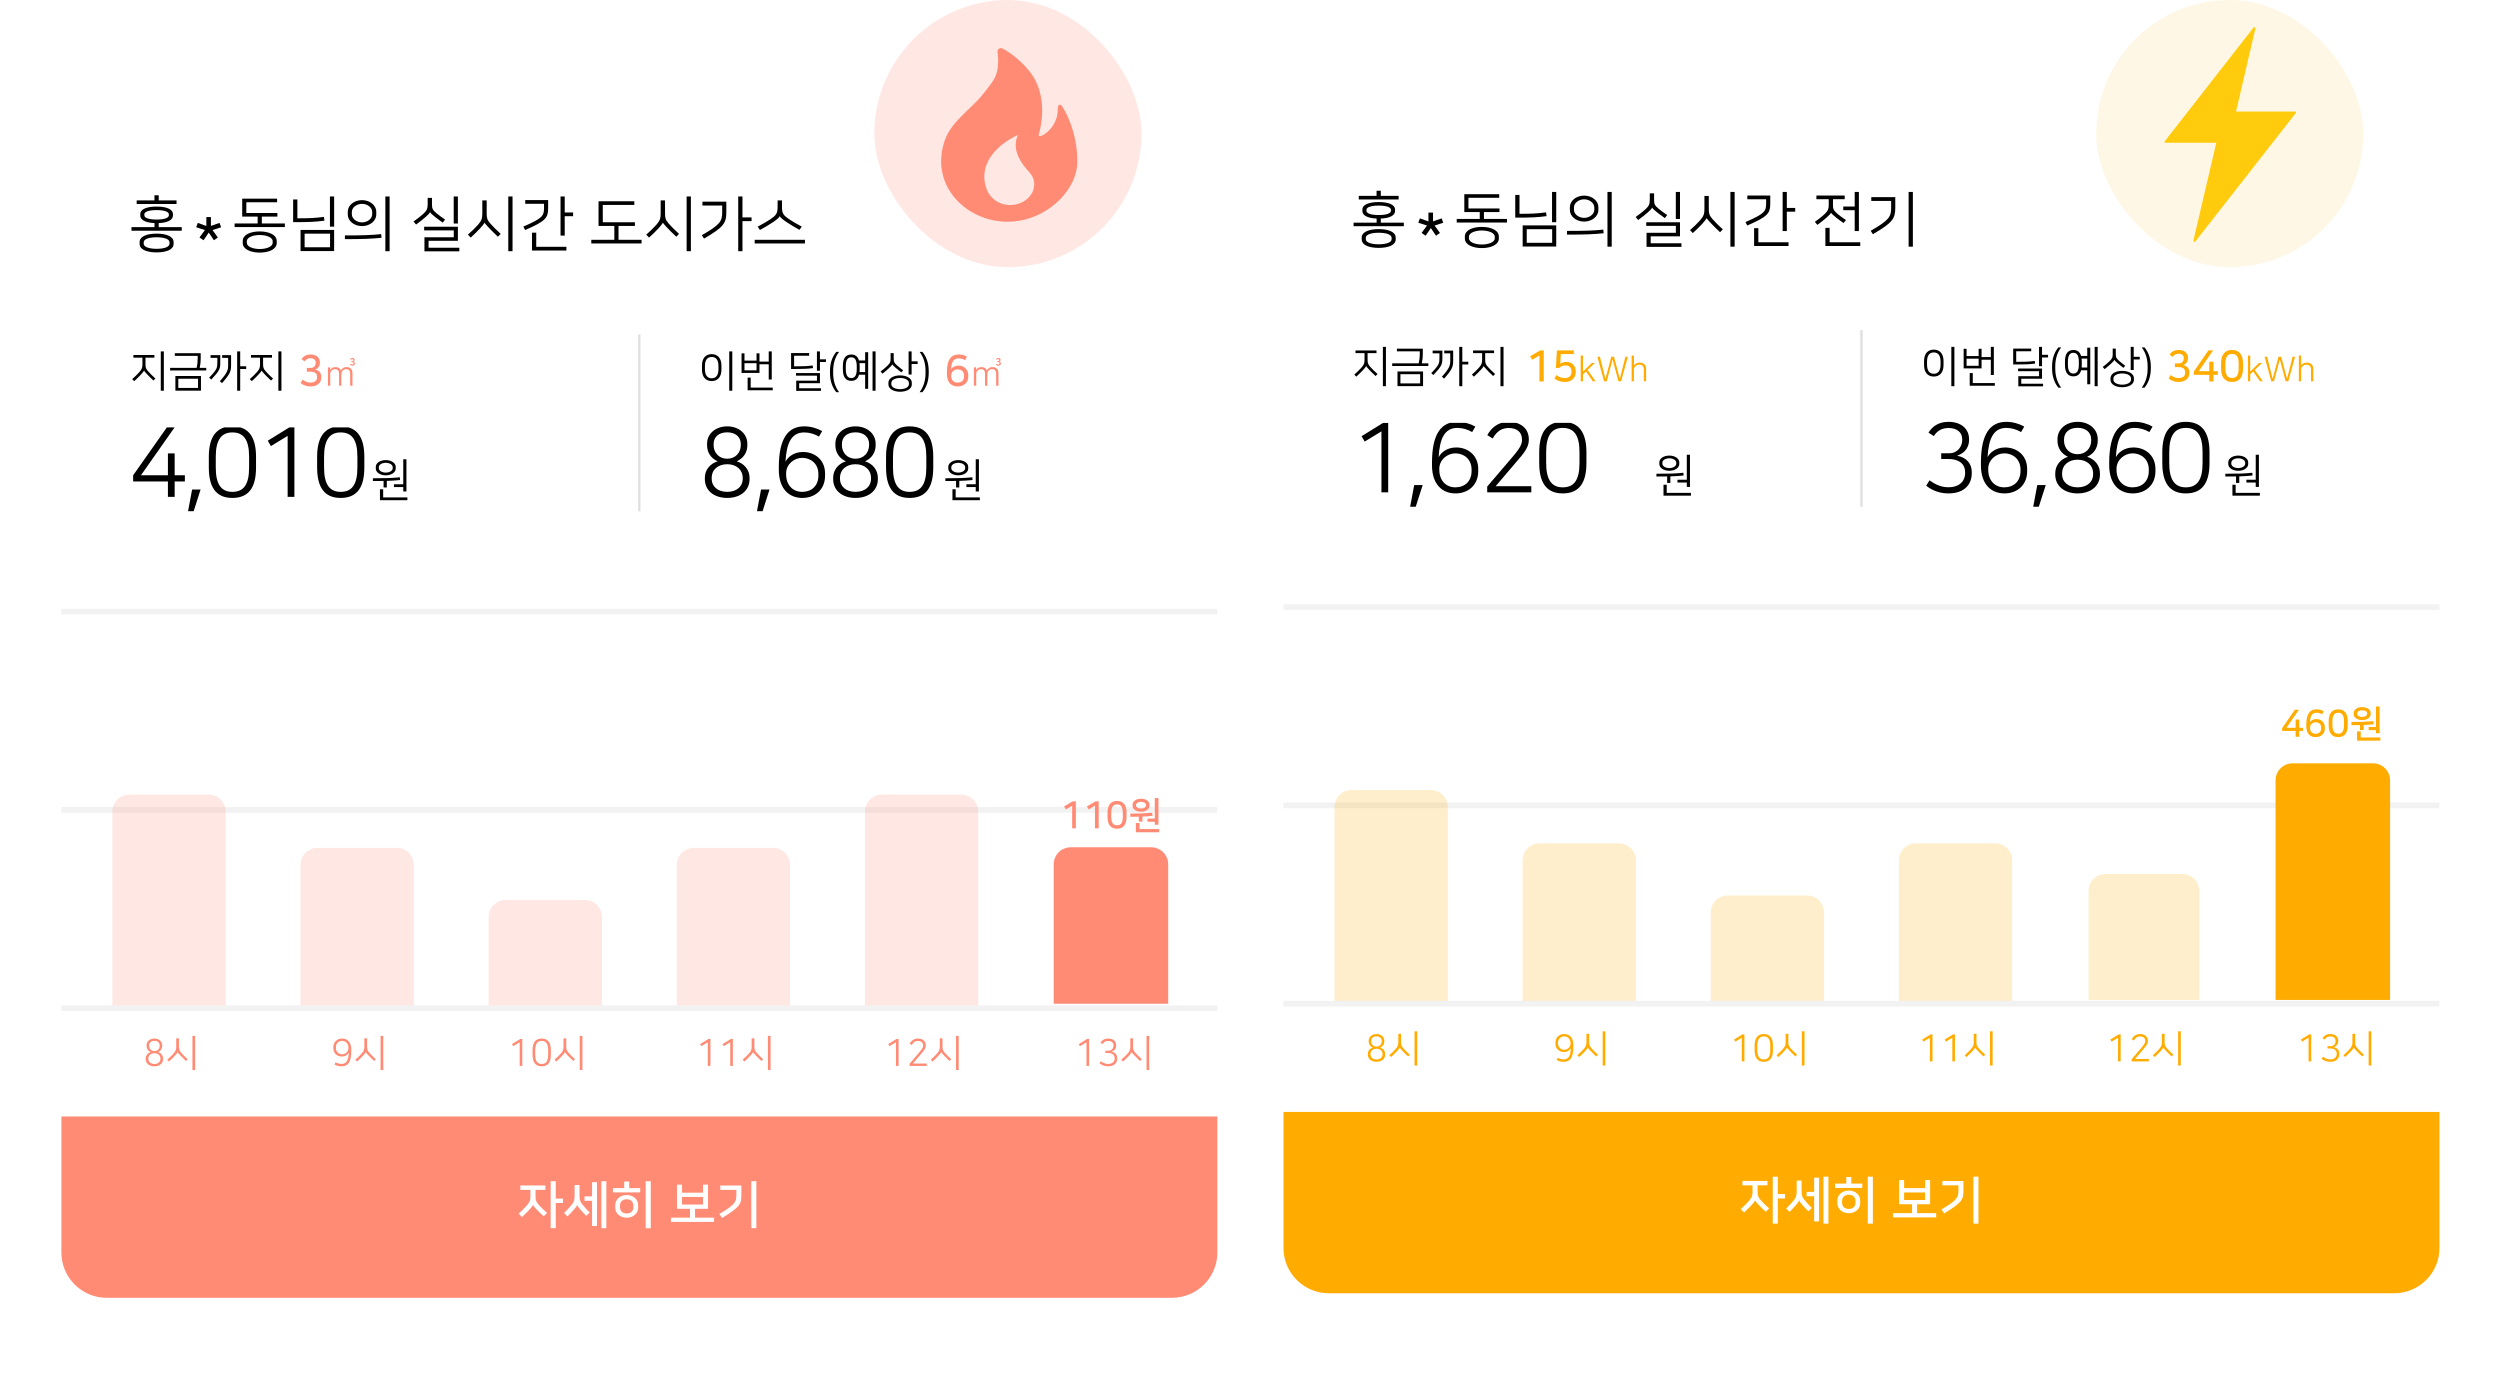 <svg width="448" height="247" viewBox="0 0 448 247" fill="none" xmlns="http://www.w3.org/2000/svg">
<g filter="url(#filter0_d_696_35809)">
<path fill-rule="evenodd" clip-rule="evenodd" d="M230 30.696C230 26.209 233.637 22.572 238.124 22.572H429.027C433.514 22.572 437.151 26.209 437.151 30.696V223.631C437.151 228.117 433.514 231.754 429.027 231.754H238.124C233.637 231.754 230 228.117 230 223.631V30.696Z" fill="white"/>
</g>
<path fill-rule="evenodd" clip-rule="evenodd" d="M230 30.696C230 26.209 233.637 22.572 238.124 22.572H429.027C433.514 22.572 437.151 26.209 437.151 30.696V223.631C437.151 228.117 433.514 231.754 429.027 231.754H238.124C233.637 231.754 230 228.117 230 223.631V30.696Z" fill="white"/>
<g clip-path="url(#clip0_696_35809)">
<rect x="230" y="179.357" width="207.151" height="1.015" fill="#F2F2F2"/>
<rect x="230" y="143.817" width="207.151" height="1.015" fill="#F2F2F2"/>
<rect x="230" y="108.276" width="207.151" height="1.015" fill="#F2F2F2"/>
<path fill-rule="evenodd" clip-rule="evenodd" d="M407.783 139.833C407.783 138.151 409.147 136.787 410.83 136.787H425.255C426.937 136.787 428.301 138.151 428.301 139.833V179.191H407.783V139.833Z" fill="#FFAB00"/>
<path opacity="0.2" fill-rule="evenodd" clip-rule="evenodd" d="M239.139 144.629C239.139 142.947 240.503 141.583 242.185 141.583L256.401 141.583C258.084 141.583 259.448 142.947 259.448 144.629V179.358H239.139V144.629Z" fill="#FFAB00"/>
<path opacity="0.2" fill-rule="evenodd" clip-rule="evenodd" d="M272.852 154.174C272.852 152.492 274.215 151.128 275.898 151.128L290.114 151.128C291.797 151.128 293.16 152.492 293.16 154.174V179.357H272.852V154.174Z" fill="#FFAB00"/>
<path opacity="0.2" fill-rule="evenodd" clip-rule="evenodd" d="M306.564 163.517C306.564 161.835 307.928 160.471 309.611 160.471L323.827 160.471C325.509 160.471 326.873 161.835 326.873 163.517V179.358H306.564V163.517Z" fill="#FFAB00"/>
<path opacity="0.2" fill-rule="evenodd" clip-rule="evenodd" d="M340.277 154.174C340.277 152.492 341.641 151.128 343.324 151.128L357.54 151.128C359.222 151.128 360.586 152.492 360.586 154.174V179.357H340.277V154.174Z" fill="#FFAB00"/>
<path opacity="0.2" fill-rule="evenodd" clip-rule="evenodd" d="M374.27 159.668C374.27 157.986 375.633 156.622 377.316 156.622L391.057 156.622C392.74 156.622 394.104 157.986 394.104 159.668V179.192H374.27V159.668Z" fill="#FFAB00"/>
<path d="M380.022 190.203H379.553V185.96L378.387 186.671L378.172 186.295L379.667 185.37H380.022V190.203ZM382.003 189.8L383.806 187.689C384.336 187.066 384.423 186.818 384.423 186.563V186.51C384.423 186.027 384.088 185.726 383.504 185.726C383.082 185.726 382.7 185.893 382.385 186.456L382.01 186.222C382.238 185.806 382.687 185.297 383.491 185.297C384.349 185.297 384.898 185.779 384.898 186.503V186.57C384.898 187.093 384.51 187.528 384.094 188.011L382.593 189.774H385.073V190.203H382.003V189.8ZM390.794 184.814V190.94H390.318V184.814H390.794ZM386.92 187.991C387.342 187.508 387.409 187.247 387.409 186.718V185.257H387.898V186.684C387.898 187.2 387.939 187.421 388.3 187.837C388.569 188.145 388.964 188.547 389.467 189.003L389.158 189.325C388.736 188.922 388.361 188.554 388.093 188.266C387.892 188.051 387.697 187.83 387.664 187.743H387.657C387.637 187.83 387.382 188.145 387.181 188.366C386.947 188.621 386.504 189.07 386.109 189.418L385.794 189.09C386.236 188.701 386.605 188.346 386.92 187.991Z" fill="#FFAB00"/>
<path d="M278.947 189.948L279.141 189.552C279.443 189.727 279.798 189.847 280.18 189.847C281.172 189.847 281.447 189.083 281.487 187.83C281.353 188.112 280.944 188.527 280.267 188.527C279.443 188.527 278.732 187.964 278.732 187.019V186.858C278.732 185.907 279.416 185.297 280.314 185.297C281.212 185.297 281.949 185.92 281.949 187.267V187.468C281.949 189.599 281.366 190.276 280.167 190.276C279.731 190.276 279.309 190.156 278.947 189.948ZM281.44 187.039V186.952C281.44 186.228 280.984 185.719 280.327 185.719C279.671 185.719 279.195 186.155 279.195 186.878V186.979C279.195 187.703 279.731 188.118 280.321 188.118C280.884 188.118 281.44 187.656 281.44 187.039ZM287.677 184.814V190.94H287.201V184.814H287.677ZM283.803 187.991C284.225 187.508 284.292 187.247 284.292 186.718V185.257H284.782V186.684C284.782 187.2 284.822 187.421 285.184 187.837C285.452 188.145 285.847 188.547 286.35 189.003L286.042 189.325C285.619 188.922 285.244 188.554 284.976 188.266C284.775 188.051 284.581 187.83 284.547 187.743H284.54C284.52 187.83 284.266 188.145 284.065 188.366C283.83 188.621 283.388 189.07 282.992 189.418L282.677 189.09C283.12 188.701 283.488 188.346 283.803 187.991Z" fill="#FFAB00"/>
<path d="M312.596 190.203H312.127V185.96L310.961 186.671L310.747 186.295L312.241 185.37H312.596V190.203ZM317.714 187.408V188.158C317.714 189.526 317.225 190.276 316.065 190.276C314.919 190.276 314.43 189.512 314.43 188.158V187.408C314.43 186.054 314.939 185.297 316.065 185.297C317.205 185.297 317.714 186.054 317.714 187.408ZM317.231 188.165V187.401C317.231 186.208 316.836 185.719 316.065 185.719C315.321 185.719 314.913 186.215 314.913 187.401V188.165C314.913 189.365 315.321 189.854 316.065 189.854C316.836 189.854 317.231 189.372 317.231 188.165ZM323.368 184.814V190.94H322.892V184.814H323.368ZM319.494 187.991C319.916 187.508 319.983 187.247 319.983 186.718V185.257H320.473V186.684C320.473 187.2 320.513 187.421 320.875 187.837C321.143 188.145 321.538 188.547 322.041 189.003L321.733 189.325C321.31 188.922 320.935 188.554 320.667 188.266C320.466 188.051 320.272 187.83 320.238 187.743H320.231C320.211 187.83 319.957 188.145 319.755 188.366C319.521 188.621 319.079 189.07 318.683 189.418L318.368 189.09C318.81 188.701 319.179 188.346 319.494 187.991Z" fill="#FFAB00"/>
<path d="M245.723 186.523V186.604C245.723 187.126 246.092 187.549 246.668 187.549C247.245 187.549 247.613 187.126 247.613 186.604V186.523C247.613 186.027 247.238 185.712 246.668 185.712C246.092 185.712 245.723 186.027 245.723 186.523ZM245.589 188.882V188.963C245.589 189.459 245.998 189.854 246.668 189.854C247.345 189.854 247.747 189.459 247.747 188.963V188.882C247.747 188.313 247.305 187.931 246.668 187.931C246.045 187.931 245.589 188.299 245.589 188.882ZM245.113 188.976V188.862C245.113 188.333 245.475 187.89 245.998 187.73C245.536 187.515 245.267 187.113 245.267 186.61V186.503C245.267 185.813 245.857 185.297 246.668 185.297C247.479 185.297 248.069 185.813 248.069 186.503V186.61C248.069 187.113 247.801 187.515 247.332 187.73C247.854 187.884 248.223 188.333 248.223 188.862V188.976C248.223 189.747 247.6 190.276 246.668 190.276C245.737 190.276 245.113 189.747 245.113 188.976ZM253.964 184.814V190.94H253.488V184.814H253.964ZM250.09 187.991C250.512 187.508 250.58 187.247 250.58 186.718V185.257H251.069V186.684C251.069 187.2 251.109 187.421 251.471 187.837C251.739 188.145 252.134 188.547 252.637 189.003L252.329 189.325C251.907 188.922 251.531 188.554 251.263 188.266C251.062 188.051 250.868 187.83 250.834 187.743H250.827C250.807 187.83 250.553 188.145 250.352 188.366C250.117 188.621 249.675 189.07 249.279 189.418L248.964 189.09C249.407 188.701 249.775 188.346 250.09 187.991Z" fill="#FFAB00"/>
<path d="M414.167 190.203H413.697V185.96L412.531 186.671L412.317 186.295L413.811 185.37H414.167V190.203ZM416.563 186.289L416.195 186.047C416.436 185.659 416.851 185.297 417.589 185.297C418.467 185.297 419.016 185.779 419.016 186.503V186.57C419.016 186.952 418.828 187.435 418.185 187.656C418.849 187.77 419.204 188.219 419.204 188.782V188.882C419.204 189.573 418.768 190.276 417.582 190.276C417.019 190.276 416.489 190.102 416.034 189.74L416.268 189.365C416.737 189.707 417.14 189.847 417.582 189.847C418.426 189.847 418.741 189.338 418.741 188.889V188.802C418.741 188.071 418.085 187.884 417.622 187.884H417.079V187.482H417.642C418.245 187.482 418.54 186.979 418.54 186.563V186.51C418.54 186.027 418.178 185.726 417.595 185.726C417.213 185.726 416.838 185.853 416.563 186.289ZM424.938 184.814V190.94H424.462V184.814H424.938ZM421.064 187.991C421.487 187.508 421.554 187.247 421.554 186.718V185.257H422.043V186.684C422.043 187.2 422.083 187.421 422.445 187.837C422.713 188.145 423.108 188.547 423.611 189.003L423.303 189.325C422.881 188.922 422.505 188.554 422.237 188.266C422.036 188.051 421.842 187.83 421.808 187.743H421.802C421.781 187.83 421.527 188.145 421.326 188.366C421.091 188.621 420.649 189.07 420.253 189.418L419.938 189.09C420.381 188.701 420.749 188.346 421.064 187.991Z" fill="#FFAB00"/>
<path d="M346.307 190.203H345.838V185.96L344.672 186.671L344.458 186.295L345.952 185.37H346.307V190.203ZM350.326 190.203H349.857V185.96L348.691 186.671L348.476 186.295L349.971 185.37H350.326V190.203ZM357.079 184.814V190.94H356.603V184.814H357.079ZM353.205 187.991C353.627 187.508 353.694 187.247 353.694 186.718V185.257H354.184V186.684C354.184 187.2 354.224 187.421 354.586 187.837C354.854 188.145 355.249 188.547 355.752 189.003L355.443 189.325C355.021 188.922 354.646 188.554 354.378 188.266C354.177 188.051 353.982 187.83 353.949 187.743H353.942C353.922 187.83 353.667 188.145 353.466 188.366C353.232 188.621 352.789 189.07 352.394 189.418L352.079 189.09C352.521 188.701 352.89 188.346 353.205 187.991Z" fill="#FFAB00"/>
<path d="M411.375 128.936H412.032V130.417H412.715V130.98H412.032V132.019H411.375V130.98H408.962V130.484L411.234 127.187H411.964L409.739 130.417H411.375V128.936ZM416.397 127.442L416.142 128.005C415.841 127.83 415.485 127.723 415.103 127.723C414.447 127.723 413.991 128.125 413.944 129.399C414.105 129.117 414.561 128.849 415.097 128.849C415.955 128.849 416.618 129.445 416.618 130.39V130.538C416.618 131.463 415.955 132.093 414.969 132.093C413.884 132.093 413.287 131.396 413.287 130.102V129.854C413.287 127.736 414.058 127.113 415.144 127.113C415.579 127.113 416.035 127.22 416.397 127.442ZM413.964 130.377V130.471C413.964 131.094 414.339 131.49 414.943 131.49C415.566 131.49 415.955 131.134 415.955 130.504V130.417C415.955 129.774 415.552 129.439 414.963 129.439C414.373 129.439 413.964 129.848 413.964 130.377ZM420.715 129.224V129.975C420.715 131.342 420.166 132.093 419.006 132.093C417.86 132.093 417.297 131.329 417.297 129.975V129.224C417.297 127.87 417.88 127.113 419.006 127.113C420.146 127.113 420.715 127.87 420.715 129.224ZM420.038 129.982V129.218C420.038 128.038 419.596 127.73 419.006 127.73C418.443 127.73 417.974 128.045 417.974 129.218V129.982C417.974 131.168 418.443 131.476 419.006 131.476C419.596 131.476 420.038 131.175 420.038 129.982ZM423.305 129.037C422.36 129.037 421.783 128.534 421.783 127.984V127.77C421.783 127.22 422.36 126.718 423.305 126.718C424.25 126.718 424.826 127.22 424.826 127.77V127.984C424.826 128.534 424.25 129.037 423.305 129.037ZM426.428 131.389H425.771V130.839H424.464V130.283H425.771V126.604H426.428V131.389ZM423.043 131.067V132.153H426.555V132.723H422.38V131.067H423.043ZM423.566 130.819H422.909V129.935C422.44 129.948 421.931 129.955 421.381 129.955V129.378C422.862 129.385 423.854 129.352 425.322 129.231L425.369 129.787C424.799 129.848 424.216 129.888 423.566 129.915V130.819ZM423.305 128.48C423.874 128.48 424.196 128.206 424.196 127.944V127.81C424.196 127.549 423.874 127.281 423.305 127.281C422.735 127.281 422.413 127.549 422.413 127.81V127.944C422.413 128.206 422.735 128.48 423.305 128.48Z" fill="#FFAB00"/>
</g>
<g clip-path="url(#clip1_696_35809)">
<path d="M246.669 62.803V63.282H245.072V64.409C245.072 64.995 245.118 65.242 245.527 65.713C245.828 66.06 246.283 66.515 246.855 67.025L246.5 67.387C245.967 66.894 245.597 66.515 245.288 66.183C245.064 65.944 244.848 65.705 244.809 65.605H244.802C244.763 65.744 244.462 66.091 244.238 66.33C244.03 66.546 243.513 67.094 243.05 67.496L242.687 67.133C243.173 66.701 243.613 66.276 243.968 65.875C244.454 65.327 244.524 65.034 244.524 64.447V63.282H242.903V62.803H246.669ZM248.359 62.155V69.209H247.812V62.155H248.359ZM250.429 69.193V66.569H255.013V69.193H250.429ZM250.329 62.479H254.967V63.475C254.967 63.992 254.905 64.555 254.789 65.111H255.962V65.582H249.48V65.111H254.234C254.373 64.517 254.427 63.961 254.427 63.444V62.958H250.329V62.479ZM250.954 67.056V68.707H254.488V67.056H250.954ZM262.045 62.155V64.825H263.118V65.311H262.045V69.209H261.497V62.155H262.045ZM258.788 67.85L258.394 67.511C259.784 65.937 259.884 65.489 259.884 64.571V63.32H258.811V62.827H260.409V64.594C260.409 65.713 260.254 66.183 258.788 67.85ZM256.859 67.21L256.481 66.863C257.931 65.381 257.947 65.057 257.947 64.138V63.32H256.728V62.827H258.472V64.162C258.472 65.281 258.371 65.612 256.859 67.21ZM267.741 62.803V63.282H266.144V64.409C266.144 64.995 266.19 65.242 266.599 65.713C266.9 66.06 267.356 66.515 267.927 67.025L267.572 67.387C267.039 66.894 266.669 66.515 266.36 66.183C266.136 65.944 265.92 65.705 265.882 65.605H265.874C265.835 65.744 265.534 66.091 265.31 66.33C265.102 66.546 264.585 67.094 264.122 67.496L263.759 67.133C264.245 66.701 264.685 66.276 265.04 65.875C265.527 65.327 265.596 65.034 265.596 64.447V63.282H263.975V62.803H267.741ZM269.432 62.155V69.209H268.884V62.155H269.432Z" fill="black"/>
<path d="M276.633 68.36H275.869V63.691L274.565 64.463L274.202 63.845L275.993 62.796H276.633V68.36ZM282.378 66.569V66.685C282.378 67.503 281.83 68.445 280.441 68.445C279.684 68.445 279.075 68.244 278.55 67.827L278.928 67.218C279.461 67.634 279.939 67.75 280.456 67.75C281.266 67.75 281.614 67.202 281.614 66.685V66.593C281.614 65.852 281.205 65.489 280.495 65.489C280.024 65.489 279.653 65.69 279.407 65.929H278.82L278.998 62.796H282.015V63.452H279.692L279.607 65.188C279.854 65.003 280.255 64.848 280.718 64.848C281.776 64.848 282.378 65.628 282.378 66.569ZM285.814 65.034L284.498 66.295L285.93 68.318H285.424L284.206 66.569L283.676 67.081V68.318H283.261V63.712H283.676V66.587L285.26 65.034H285.814ZM287.447 68.318L286.247 63.925H286.704L287.691 67.861H287.697L288.745 63.925H289.226L290.274 67.861H290.28L291.274 63.925H291.718L290.506 68.318H290.018L288.977 64.418L287.935 68.318H287.447ZM293.802 64.973C294.551 64.973 294.984 65.424 294.984 66.106V68.318H294.57V66.21C294.57 65.74 294.393 65.35 293.741 65.35C293.187 65.35 292.803 65.801 292.803 66.185V68.318H292.389V63.712H292.803V65.491C292.955 65.241 293.284 64.973 293.802 64.973Z" fill="#FFAB00"/>
<g clip-path="url(#clip2_696_35809)">
<path d="M248.763 88.23H247.554V77.303L244.551 79.133L243.998 78.166L247.848 75.784H248.763V88.23ZM252.7 90.802L253.425 86.918H254.944L253.702 90.802H252.7ZM264.381 76.44L263.811 77.424C263.034 76.975 262.119 76.681 261.17 76.681C258.839 76.681 257.993 78.632 257.803 81.929C258.183 81.187 259.202 80.186 260.945 80.186C263.069 80.186 264.898 81.601 264.898 84.035V84.45C264.898 86.901 263.138 88.42 260.824 88.42C258.477 88.42 256.612 86.832 256.612 83.362V82.948C256.612 77.596 258.356 75.594 261.187 75.594C262.309 75.594 263.448 75.922 264.381 76.44ZM257.924 83.984V84.208C257.924 86.072 259.098 87.332 260.79 87.332C262.482 87.332 263.707 86.262 263.707 84.398V84.139C263.707 82.275 262.326 81.239 260.807 81.239C259.357 81.239 257.924 82.395 257.924 83.984ZM266.506 87.194L271.149 81.757C272.513 80.151 272.737 79.513 272.737 78.856V78.718C272.737 77.475 271.874 76.699 270.373 76.699C269.285 76.699 268.301 77.13 267.49 78.58L266.523 77.976C267.11 76.906 268.266 75.594 270.338 75.594C272.548 75.594 273.963 76.837 273.963 78.701V78.874C273.963 80.22 272.962 81.342 271.892 82.585L268.025 87.125H274.412V88.23H266.506V87.194ZM284.288 81.032V82.965C284.288 86.487 283.028 88.42 280.041 88.42C277.09 88.42 275.829 86.452 275.829 82.965V81.032C275.829 77.544 277.141 75.594 280.041 75.594C282.976 75.594 284.288 77.544 284.288 81.032ZM283.045 82.982V81.014C283.045 77.942 282.027 76.681 280.041 76.681C278.125 76.681 277.072 77.959 277.072 81.014V82.982C277.072 86.072 278.125 87.332 280.041 87.332C282.027 87.332 283.045 86.09 283.045 82.982Z" fill="black"/>
<path d="M299.14 84.368C298.149 84.368 297.352 83.848 297.352 83.158V82.849C297.352 82.159 298.149 81.639 299.14 81.639C300.131 81.639 300.927 82.159 300.927 82.849V83.158C300.927 83.848 300.131 84.368 299.14 84.368ZM300.602 85.968H302.275V81.492H302.844V87.26H302.275V86.472H300.602V85.968ZM299.14 82.126C298.457 82.126 297.897 82.475 297.897 82.898V83.109C297.897 83.531 298.457 83.881 299.14 83.881C299.822 83.881 300.383 83.531 300.383 83.109V82.898C300.383 82.475 299.822 82.126 299.14 82.126ZM298.677 86.862V88.324H303.015V88.828H298.1V86.862H298.677ZM301.658 84.717L301.707 85.213C300.976 85.286 300.285 85.335 299.327 85.367V86.545H298.75V85.375C298.205 85.392 297.58 85.392 296.833 85.392V84.896C299.172 84.896 300.261 84.864 301.658 84.717Z" fill="black"/>
</g>
</g>
<path d="M346.536 78.149L345.587 77.527C346.208 76.526 347.279 75.594 349.177 75.594C351.439 75.594 352.854 76.837 352.854 78.701V78.874C352.854 79.858 352.371 81.101 350.714 81.67C352.423 81.964 353.338 83.12 353.338 84.57V84.829C353.338 86.607 352.216 88.42 349.16 88.42C347.71 88.42 346.346 87.971 345.172 87.039L345.777 86.072C346.985 86.953 348.021 87.315 349.16 87.315C351.335 87.315 352.147 86.003 352.147 84.847V84.622C352.147 82.741 350.455 82.257 349.264 82.257H347.865V81.222H349.315C350.869 81.222 351.629 79.927 351.629 78.856V78.718C351.629 77.475 350.697 76.699 349.195 76.699C348.211 76.699 347.244 77.027 346.536 78.149ZM362.748 76.44L362.178 77.424C361.401 76.975 360.486 76.681 359.537 76.681C357.206 76.681 356.361 78.632 356.171 81.929C356.55 81.187 357.569 80.186 359.312 80.186C361.436 80.186 363.266 81.601 363.266 84.035V84.45C363.266 86.901 361.505 88.42 359.192 88.42C356.844 88.42 354.98 86.832 354.98 83.362V82.948C354.98 77.596 356.723 75.594 359.554 75.594C360.676 75.594 361.815 75.922 362.748 76.44ZM356.291 83.984V84.208C356.291 86.072 357.465 87.332 359.157 87.332C360.849 87.332 362.074 86.262 362.074 84.398V84.139C362.074 82.275 360.693 81.239 359.174 81.239C357.724 81.239 356.291 82.395 356.291 83.984ZM364.355 90.802L365.08 86.918H366.599L365.356 90.802H364.355ZM369.872 78.753V78.96C369.872 80.307 370.822 81.394 372.306 81.394C373.791 81.394 374.74 80.307 374.74 78.96V78.753C374.74 77.475 373.774 76.664 372.306 76.664C370.822 76.664 369.872 77.475 369.872 78.753ZM369.527 84.829V85.037C369.527 86.314 370.58 87.332 372.306 87.332C374.05 87.332 375.086 86.314 375.086 85.037V84.829C375.086 83.362 373.946 82.378 372.306 82.378C370.701 82.378 369.527 83.328 369.527 84.829ZM368.302 85.071V84.778C368.302 83.414 369.234 82.275 370.58 81.86C369.389 81.308 368.699 80.272 368.699 78.977V78.701C368.699 76.923 370.218 75.594 372.306 75.594C374.395 75.594 375.914 76.923 375.914 78.701V78.977C375.914 80.272 375.224 81.308 374.015 81.86C375.362 82.257 376.311 83.414 376.311 84.778V85.071C376.311 87.056 374.706 88.42 372.306 88.42C369.907 88.42 368.302 87.056 368.302 85.071ZM385.739 76.44L385.169 77.424C384.392 76.975 383.477 76.681 382.528 76.681C380.197 76.681 379.351 78.632 379.162 81.929C379.541 81.187 380.56 80.186 382.303 80.186C384.427 80.186 386.256 81.601 386.256 84.035V84.45C386.256 86.901 384.496 88.42 382.183 88.42C379.835 88.42 377.97 86.832 377.97 83.362V82.948C377.97 77.596 379.714 75.594 382.545 75.594C383.667 75.594 384.806 75.922 385.739 76.44ZM379.282 83.984V84.208C379.282 86.072 380.456 87.332 382.148 87.332C383.84 87.332 385.065 86.262 385.065 84.398V84.139C385.065 82.275 383.684 81.239 382.165 81.239C380.715 81.239 379.282 82.395 379.282 83.984ZM395.943 81.032V82.965C395.943 86.487 394.683 88.42 391.696 88.42C388.744 88.42 387.484 86.452 387.484 82.965V81.032C387.484 77.544 388.796 75.594 391.696 75.594C394.631 75.594 395.943 77.544 395.943 81.032ZM394.7 82.982V81.014C394.7 77.942 393.681 76.681 391.696 76.681C389.78 76.681 388.727 77.959 388.727 81.014V82.982C388.727 86.072 389.78 87.332 391.696 87.332C393.681 87.332 394.7 86.09 394.7 82.982Z" fill="black"/>
<path d="M401.091 84.368C400.1 84.368 399.304 83.848 399.304 83.158V82.849C399.304 82.159 400.1 81.639 401.091 81.639C402.082 81.639 402.878 82.159 402.878 82.849V83.158C402.878 83.848 402.082 84.368 401.091 84.368ZM402.553 85.968H404.227V81.492H404.795V87.26H404.227V86.472H402.553V85.968ZM401.091 82.126C400.408 82.126 399.848 82.475 399.848 82.898V83.109C399.848 83.531 400.408 83.881 401.091 83.881C401.773 83.881 402.334 83.531 402.334 83.109V82.898C402.334 82.475 401.773 82.126 401.091 82.126ZM400.628 86.862V88.324H404.966V88.828H400.051V86.862H400.628ZM403.609 84.717L403.658 85.213C402.927 85.286 402.236 85.335 401.278 85.367V86.545H400.701V85.375C400.157 85.392 399.531 85.392 398.784 85.392V84.896C401.123 84.896 402.212 84.864 403.609 84.717Z" fill="black"/>
<path d="M350.226 62.155V69.209H349.678V62.155H350.226ZM348.281 64.702V65.427C348.281 66.716 347.633 67.48 346.537 67.48C345.441 67.48 344.793 66.716 344.793 65.427V64.694C344.793 63.405 345.441 62.649 346.537 62.649C347.633 62.649 348.281 63.413 348.281 64.702ZM347.748 65.335V64.794C347.748 63.621 347.262 63.158 346.537 63.158C345.811 63.158 345.325 63.621 345.325 64.794V65.335C345.325 66.508 345.811 66.978 346.537 66.978C347.262 66.978 347.748 66.508 347.748 65.335ZM355.097 62.51V63.992H356.756V62.155H357.296V67.202H356.756V64.47H355.097V66.022H351.886V62.51H352.411V63.807H354.572V62.51H355.097ZM353.522 66.855V68.645H357.474V69.124H352.974V66.855H353.522ZM352.411 64.277V65.551H354.572V64.277H352.411ZM361.642 66.045H365.933V67.866H362.213V68.769H366.118V69.232H361.681V67.411H365.401V66.515H361.642V66.045ZM360.762 65.319V62.464H363.996V62.942H361.303V64.841C362.854 64.841 363.525 64.817 364.629 64.686L364.691 65.157C363.541 65.296 362.923 65.319 360.762 65.319ZM365.933 62.155V63.583H367.013V64.061H365.933V65.628H365.393V62.155H365.933ZM368.303 65.659V66.045C368.303 67.218 368.566 68.383 369.361 69.471H368.867C368.103 68.561 367.732 67.38 367.732 66.006V65.697C367.732 64.324 368.103 63.158 368.867 62.248H369.361C368.604 63.266 368.303 64.424 368.303 65.659ZM371.548 67.442C370.53 67.442 370.044 66.716 370.044 65.396V64.763C370.044 63.444 370.53 62.718 371.548 62.718C372.274 62.718 372.729 63.089 372.93 63.783H374.033V62.302H374.574V68.862H374.033V66.346H372.938C372.745 67.063 372.289 67.442 371.548 67.442ZM371.548 63.22C370.862 63.22 370.568 63.768 370.568 64.825V65.335C370.568 66.392 370.862 66.94 371.548 66.94C372.235 66.94 372.529 66.392 372.529 65.335V64.825C372.529 63.768 372.235 63.22 371.548 63.22ZM375.901 62.155V69.209H375.361V62.155H375.901ZM373.053 65.396C373.053 65.566 373.046 65.721 373.03 65.867H374.033V64.262H373.022C373.046 64.424 373.053 64.586 373.053 64.763V65.396ZM380.301 66.461C381.459 66.461 382.4 66.971 382.4 67.781V68.074C382.4 68.885 381.459 69.394 380.301 69.394C379.144 69.394 378.202 68.885 378.202 68.074V67.781C378.202 66.955 379.144 66.461 380.301 66.461ZM380.301 68.931C381.127 68.931 381.876 68.599 381.876 68.051V67.804C381.876 67.256 381.127 66.924 380.301 66.924C379.475 66.924 378.727 67.256 378.727 67.804V68.051C378.727 68.599 379.475 68.931 380.301 68.931ZM378.904 64.478H378.897C378.873 64.609 378.634 64.848 378.295 65.172C378.025 65.427 377.569 65.813 377.145 66.153L376.805 65.759C377.222 65.45 377.708 65.049 378.055 64.702C378.542 64.216 378.596 64.015 378.596 63.436V62.471H379.151V63.421C379.151 63.992 379.198 64.177 379.715 64.64C380.093 64.972 380.502 65.296 380.841 65.543L380.517 65.921C380.108 65.612 379.769 65.335 379.506 65.111C379.151 64.81 378.943 64.602 378.904 64.478ZM382.362 62.155V63.938H383.442V64.416H382.362V66.307H381.822V62.155H382.362ZM384.856 66.045V65.659C384.856 64.424 384.555 63.266 383.798 62.248H384.292C385.056 63.158 385.427 64.324 385.427 65.697V66.006C385.427 67.38 385.056 68.561 384.292 69.471H383.798C384.593 68.383 384.856 67.218 384.856 66.045Z" fill="black"/>
<path d="M389.334 63.946L388.786 63.544C389.11 63.081 389.573 62.711 390.406 62.711C391.433 62.711 392.089 63.266 392.089 64.1V64.177C392.089 64.617 391.904 65.188 391.217 65.435C391.965 65.566 392.344 66.076 392.344 66.716V66.832C392.344 67.65 391.765 68.445 390.399 68.445C389.751 68.445 389.141 68.244 388.616 67.827L388.994 67.218C389.534 67.611 389.92 67.75 390.399 67.75C391.209 67.75 391.58 67.341 391.58 66.84V66.739C391.58 66.006 391.078 65.79 390.43 65.79H389.743V65.126H390.399C391.093 65.126 391.333 64.663 391.333 64.185V64.123C391.333 63.637 390.916 63.39 390.414 63.39C389.959 63.39 389.635 63.552 389.334 63.946ZM395.904 64.81H396.66V66.515H397.447V67.164H396.66V68.36H395.904V67.164H393.126V66.593L395.742 62.796H396.583L394.021 66.515H395.904V64.81ZM401.949 65.142V66.006C401.949 67.58 401.317 68.445 399.981 68.445C398.662 68.445 398.014 67.565 398.014 66.006V65.142C398.014 63.583 398.685 62.711 399.981 62.711C401.293 62.711 401.949 63.583 401.949 65.142ZM401.17 66.014V65.134C401.17 63.776 400.661 63.421 399.981 63.421C399.333 63.421 398.793 63.783 398.793 65.134V66.014C398.793 67.38 399.333 67.735 399.981 67.735C400.661 67.735 401.17 67.387 401.17 66.014ZM405.378 65.034L404.062 66.295L405.494 68.318H404.988L403.77 66.569L403.24 67.081V68.318H402.825V63.712H403.24V66.587L404.824 65.034H405.378ZM407.011 68.318L405.811 63.925H406.268L407.255 67.861H407.261L408.309 63.925H408.79L409.838 67.861H409.844L410.838 63.925H411.282L410.07 68.318H409.582L408.541 64.418L407.499 68.318H407.011ZM413.366 64.973C414.115 64.973 414.548 65.424 414.548 66.106V68.318H414.134V66.21C414.134 65.74 413.957 65.35 413.305 65.35C412.751 65.35 412.367 65.801 412.367 66.185V68.318H411.953V63.712H412.367V65.491C412.519 65.241 412.848 64.973 413.366 64.973Z" fill="#FFAB00"/>
<path fill-rule="evenodd" clip-rule="evenodd" d="M333.371 59.128H333.777V90.81H333.371V59.128Z" fill="#DEDEDE"/>
<g clip-path="url(#clip3_696_35809)">
<path fill-rule="evenodd" clip-rule="evenodd" d="M230 199.26H437.151V223.63C437.151 228.117 433.514 231.754 429.027 231.754H238.124C233.637 231.754 230 228.117 230 223.63V199.26Z" fill="#FFAB00"/>
<path d="M314.527 215.12H314.518C314.436 215.321 314.271 215.522 313.979 215.842C313.604 216.253 313.147 216.719 312.535 217.286L311.941 216.674C312.489 216.18 312.937 215.732 313.348 215.275C313.952 214.608 314.052 214.261 314.052 213.585V212.415H312.243V211.629H316.73V212.415H314.966V213.585C314.966 214.307 315.067 214.581 315.715 215.284C316.108 215.714 316.492 216.07 317.031 216.546L316.437 217.158C315.816 216.591 315.432 216.207 315.085 215.833C314.829 215.559 314.6 215.303 314.527 215.12ZM319.883 213.978V214.763H318.585V219.287H317.68V210.861H318.585V213.978H319.883ZM325.094 213.585V211.035H325.98V218.876H325.094V214.37H323.741V213.585H325.094ZM322.425 215.12H322.416C322.361 215.303 322.206 215.513 322.023 215.732C321.657 216.171 321.182 216.683 320.688 217.176L320.076 216.564C320.625 216.034 321.145 215.485 321.538 214.974C321.913 214.489 321.968 214.041 321.968 213.374V211.547H322.845V213.374C322.845 214.023 322.891 214.434 323.275 214.928C323.668 215.44 324.143 215.942 324.682 216.472L324.061 217.066C323.576 216.582 323.174 216.162 322.809 215.723C322.626 215.504 322.489 215.303 322.425 215.12ZM327.652 210.861V219.287H326.766V210.861H327.652ZM331.3 217.405C330.021 217.405 329.253 216.527 329.253 215.641V215.111C329.253 214.224 330.021 213.338 331.3 213.338C332.58 213.338 333.347 214.224 333.347 215.111V215.641C333.347 216.527 332.58 217.405 331.3 217.405ZM335.614 219.287H334.709V210.861H335.614V219.287ZM331.3 214.096C330.578 214.096 330.103 214.544 330.103 215.211V215.54C330.103 216.207 330.578 216.646 331.3 216.646C332.022 216.646 332.498 216.207 332.498 215.54V215.211C332.498 214.544 332.022 214.096 331.3 214.096ZM328.833 212.104H330.853V210.916H331.757V212.104H333.722V212.872H328.833V212.104ZM345.878 211.473V215.805H343.548V217.395H346.966V218.163H339.234V217.395H342.643V215.805H340.322V211.483H341.218V212.917H344.983V211.473H345.878ZM341.218 213.685V215.038H344.983V213.685H341.218ZM348.384 217.45L347.909 216.728C350.824 215.019 350.952 214.544 350.952 213.246V212.415H348.073V211.638H351.848V213.256C351.848 214.919 351.72 215.431 348.384 217.45ZM354.535 219.287H353.63V210.861H354.535V219.287Z" fill="white"/>
</g>
<g clip-path="url(#clip4_696_35809)">
<path d="M265.547 40.662C267.155 40.662 268.592 41.252 268.592 42.378V42.742C268.592 43.868 267.155 44.458 265.547 44.458C263.939 44.458 262.502 43.868 262.502 42.742V42.378C262.502 41.23 263.939 40.662 265.547 40.662ZM261.043 39.236H265.172V38.003H262.405V34.796H268.657V35.44H263.145V37.359H268.71V38.003H265.922V39.236H270.051V39.879H261.043V39.236ZM265.547 43.815C266.705 43.815 267.863 43.418 267.863 42.699V42.42C267.863 41.702 266.705 41.305 265.547 41.305C264.389 41.305 263.231 41.702 263.231 42.42V42.699C263.231 43.418 264.389 43.815 265.547 43.815ZM278.877 34.4V39.815H278.127V34.4H278.877ZM272.862 44.179V40.394H278.877V44.179H272.862ZM273.591 41.069V43.504H278.148V41.069H273.591ZM271.532 34.936H272.293V38.313C274.374 38.313 275.414 38.271 277.055 38.056L277.14 38.732C275.446 38.957 274.46 39 271.532 39V34.936ZM288.819 34.4V44.2H288.058V34.4H288.819ZM287.308 41.144L287.372 41.799C285.603 41.981 284.091 42.045 280.809 42.045V41.38C283.93 41.38 285.645 41.327 287.308 41.144ZM283.876 39.708C282.482 39.708 281.324 38.796 281.324 37.638V37.123C281.324 35.955 282.482 35.054 283.876 35.054C285.27 35.054 286.428 35.965 286.428 37.123V37.638C286.428 38.796 285.27 39.708 283.876 39.708ZM283.876 35.718C282.932 35.718 282.053 36.362 282.053 37.166V37.595C282.053 38.399 282.932 39.043 283.876 39.043C284.82 39.043 285.699 38.399 285.699 37.595V37.166C285.699 36.362 284.82 35.718 283.876 35.718ZM295.008 39.825H301.056V42.345H295.802V43.589H301.314V44.233H295.062V41.713H300.316V40.48H295.008V39.825ZM301.056 34.4V39.246H300.306V34.4H301.056ZM296.07 37.198H296.059C296.006 37.37 295.738 37.67 295.266 38.078C294.89 38.41 294.29 38.903 293.561 39.429L293.11 38.882C293.775 38.421 294.408 37.917 294.848 37.52C295.469 36.952 295.641 36.587 295.641 35.804V34.646H296.413V35.772C296.413 36.555 296.51 36.802 297.185 37.37C297.582 37.702 298.193 38.163 298.761 38.539L298.333 39.086C297.829 38.732 297.346 38.367 297.035 38.12C296.531 37.724 296.134 37.381 296.07 37.198ZM310.848 34.4V44.2H310.087V34.4H310.848ZM304.65 39.482C305.326 38.71 305.433 38.292 305.433 37.445V35.107H306.216V37.391C306.216 38.217 306.28 38.571 306.859 39.236C307.288 39.729 307.921 40.372 308.725 41.102L308.232 41.616C307.556 40.973 306.956 40.383 306.527 39.922C306.205 39.579 305.894 39.225 305.84 39.086H305.83C305.798 39.225 305.39 39.729 305.068 40.083C304.693 40.49 303.985 41.209 303.353 41.766L302.849 41.241C303.556 40.619 304.146 40.051 304.65 39.482ZM313.102 40.415L312.791 39.793C316.222 38.303 316.49 37.874 316.49 36.458V35.708H313.123V35.043H317.23V36.501C317.23 38.249 316.758 38.828 313.102 40.415ZM320.2 34.4V37.263H321.702V37.928H320.2V41.413H319.45V34.4H320.2ZM315.096 40.887V43.418H320.501V44.083H314.335V40.887H315.096ZM328.126 38.12H328.116C328.073 38.281 327.73 38.635 327.279 39.032C326.904 39.364 326.175 39.944 325.682 40.297L325.22 39.761C325.853 39.311 326.539 38.785 327.065 38.271C327.59 37.756 327.708 37.381 327.708 36.802V35.697H325.499V35.043H330.571V35.697H328.47V36.769C328.47 37.402 328.545 37.692 329.242 38.292C329.585 38.582 330.185 39.032 330.796 39.44L330.357 39.965C329.917 39.665 329.413 39.289 329.091 39.032C328.587 38.624 328.169 38.26 328.126 38.12ZM330.314 37.005H332.362V34.4H333.113V41.402H332.362V37.67H330.314V37.005ZM327.869 40.834V43.418H333.359V44.083H327.108V40.834H327.869ZM342.787 34.4V44.2H342.025V34.4H342.787ZM335.624 41.97L335.227 41.359C338.519 39.472 338.894 38.839 338.894 37.241V36.008H335.334V35.322H339.634V37.252C339.634 39.204 339.109 39.933 335.624 41.97Z" fill="black"/>
<path d="M242.561 39.897H246.689V39.167C245.134 39.103 244.137 38.631 244.137 37.816V37.559C244.137 36.68 245.295 36.208 247.065 36.208C248.834 36.208 249.992 36.68 249.992 37.559V37.816C249.992 38.631 248.995 39.103 247.44 39.167V39.897H251.568V40.54H242.561V39.897ZM247.065 44.422C245.402 44.422 244.019 43.95 244.019 42.899V42.567C244.019 41.526 245.402 41.055 247.065 41.055C248.727 41.055 250.11 41.526 250.11 42.577V42.899C250.11 43.95 248.727 44.422 247.065 44.422ZM247.065 41.709C245.864 41.709 244.748 41.977 244.748 42.62V42.856C244.748 43.499 245.864 43.778 247.065 43.778C248.266 43.778 249.381 43.499 249.381 42.856V42.62C249.381 41.977 248.266 41.709 247.065 41.709ZM247.065 36.84C245.767 36.84 244.866 37.109 244.866 37.602V37.773C244.866 38.267 245.767 38.535 247.065 38.535C248.362 38.535 249.263 38.267 249.263 37.773V37.602C249.263 37.109 248.362 36.84 247.065 36.84ZM247.44 34.181V35.103H250.635V35.747H243.494V35.103H246.679V34.181H247.44Z" fill="black"/>
<path d="M256.798 38.094V39.668L258.344 39.131L258.628 39.915L257.082 40.416L258.039 41.743L257.337 42.244L256.408 40.868L255.472 42.244L254.749 41.743L255.72 40.416L254.16 39.915L254.444 39.131L255.976 39.682V38.094H256.798Z" fill="black"/>
</g>
<rect x="375.639" width="47.876" height="47.876" rx="23.938" fill="#FFF7E6"/>
<path fill-rule="evenodd" clip-rule="evenodd" d="M404.168 5.124C404.217 4.916 403.948 4.787 403.816 4.956L387.899 25.341C387.822 25.44 387.892 25.583 388.017 25.583H397.157L393.059 43.1C393.01 43.308 393.279 43.437 393.411 43.269L411.425 20.233C411.502 20.134 411.432 19.99 411.307 19.99H400.695L404.168 5.124Z" fill="#FFCB0C"/>
<g filter="url(#filter1_d_696_35809)">
<path fill-rule="evenodd" clip-rule="evenodd" d="M11 31.505C11 27.019 14.637 23.382 19.124 23.382H210.027C214.514 23.382 218.151 27.019 218.151 31.505V224.44C218.151 228.927 214.514 232.564 210.027 232.564H19.124C14.637 232.564 11 228.927 11 224.44V31.505Z" fill="white"/>
</g>
<path fill-rule="evenodd" clip-rule="evenodd" d="M11 31.505C11 27.019 14.637 23.382 19.124 23.382H210.027C214.514 23.382 218.151 27.019 218.151 31.505V224.44C218.151 228.927 214.514 232.564 210.027 232.564H19.124C14.637 232.564 11 228.927 11 224.44V31.505Z" fill="white"/>
<g clip-path="url(#clip5_696_35809)">
<rect x="11" y="180.167" width="207.151" height="1.015" fill="#F2F2F2"/>
<rect x="11" y="144.627" width="207.151" height="1.015" fill="#F2F2F2"/>
<rect x="11" y="109.086" width="207.151" height="1.015" fill="#F2F2F2"/>
<path fill-rule="evenodd" clip-rule="evenodd" d="M188.824 154.88C188.824 153.198 190.188 151.834 191.871 151.834H206.296C207.978 151.834 209.342 153.198 209.342 154.88V179.875H188.824V154.88Z" fill="#FF8B75"/>
<path opacity="0.2" fill-rule="evenodd" clip-rule="evenodd" d="M20.139 145.439C20.139 143.756 21.503 142.393 23.185 142.393L37.401 142.393C39.084 142.393 40.448 143.756 40.448 145.439V180.167H20.139V145.439Z" fill="#FF8B75"/>
<path opacity="0.2" fill-rule="evenodd" clip-rule="evenodd" d="M53.852 154.984C53.852 153.301 55.215 151.937 56.898 151.937L71.114 151.938C72.797 151.938 74.16 153.301 74.16 154.984V180.167H53.852V154.984Z" fill="#FF8B75"/>
<path opacity="0.2" fill-rule="evenodd" clip-rule="evenodd" d="M87.564 164.327C87.564 162.644 88.928 161.28 90.611 161.28L104.827 161.28C106.509 161.28 107.873 162.644 107.873 164.327V180.168H87.564V164.327Z" fill="#FF8B75"/>
<path opacity="0.2" fill-rule="evenodd" clip-rule="evenodd" d="M121.277 154.984C121.277 153.301 122.641 151.937 124.324 151.937L138.54 151.938C140.222 151.938 141.586 153.301 141.586 154.984V180.167H121.277V154.984Z" fill="#FF8B75"/>
<path opacity="0.2" fill-rule="evenodd" clip-rule="evenodd" d="M154.99 145.439C154.99 143.756 156.354 142.393 158.037 142.393L172.253 142.393C173.935 142.393 175.299 143.756 175.299 145.439V180.167H154.99V145.439Z" fill="#FF8B75"/>
<path d="M161.022 191.012H160.553V186.77L159.387 187.48L159.172 187.105L160.667 186.18H161.022V191.012ZM163.003 190.61L164.806 188.499C165.336 187.876 165.423 187.628 165.423 187.373V187.319C165.423 186.837 165.088 186.535 164.504 186.535C164.082 186.535 163.7 186.703 163.385 187.266L163.01 187.031C163.238 186.616 163.687 186.106 164.491 186.106C165.349 186.106 165.898 186.589 165.898 187.313V187.38C165.898 187.902 165.51 188.338 165.094 188.821L163.593 190.583H166.073V191.012H163.003V190.61ZM171.794 185.624V191.749H171.318V185.624H171.794ZM167.92 188.8C168.342 188.318 168.409 188.057 168.409 187.527V186.066H168.898V187.494C168.898 188.01 168.939 188.231 169.3 188.646C169.569 188.955 169.964 189.357 170.467 189.812L170.158 190.134C169.736 189.732 169.361 189.363 169.093 189.075C168.892 188.861 168.697 188.64 168.664 188.553H168.657C168.637 188.64 168.382 188.955 168.181 189.176C167.947 189.43 167.504 189.88 167.109 190.228L166.794 189.9C167.236 189.511 167.605 189.156 167.92 188.8Z" fill="#FF8B75"/>
<path d="M59.947 190.757L60.141 190.362C60.443 190.536 60.798 190.657 61.18 190.657C62.172 190.657 62.447 189.893 62.487 188.64C62.353 188.921 61.944 189.337 61.267 189.337C60.443 189.337 59.732 188.774 59.732 187.829V187.668C59.732 186.716 60.416 186.106 61.314 186.106C62.212 186.106 62.949 186.73 62.949 188.077V188.278C62.949 190.409 62.366 191.086 61.167 191.086C60.731 191.086 60.309 190.965 59.947 190.757ZM62.44 187.849V187.762C62.44 187.038 61.984 186.529 61.328 186.529C60.671 186.529 60.195 186.964 60.195 187.688V187.789C60.195 188.512 60.731 188.928 61.321 188.928C61.884 188.928 62.44 188.465 62.44 187.849ZM68.677 185.624V191.749H68.201V185.624H68.677ZM64.803 188.8C65.225 188.318 65.292 188.057 65.292 187.527V186.066H65.782V187.494C65.782 188.01 65.822 188.231 66.184 188.646C66.452 188.955 66.847 189.357 67.35 189.812L67.042 190.134C66.619 189.732 66.244 189.363 65.976 189.075C65.775 188.861 65.581 188.64 65.547 188.553H65.54C65.52 188.64 65.266 188.955 65.064 189.176C64.83 189.43 64.388 189.88 63.992 190.228L63.677 189.9C64.12 189.511 64.488 189.156 64.803 188.8Z" fill="#FF8B75"/>
<path d="M93.596 191.012H93.127V186.77L91.961 187.48L91.747 187.105L93.241 186.18H93.596V191.012ZM98.714 188.217V188.968C98.714 190.335 98.225 191.086 97.065 191.086C95.919 191.086 95.43 190.322 95.43 188.968V188.217C95.43 186.864 95.939 186.106 97.065 186.106C98.205 186.106 98.714 186.864 98.714 188.217ZM98.231 188.975V188.211C98.231 187.018 97.836 186.529 97.065 186.529C96.321 186.529 95.913 187.024 95.913 188.211V188.975C95.913 190.174 96.321 190.664 97.065 190.664C97.836 190.664 98.231 190.181 98.231 188.975ZM104.368 185.624V191.749H103.892V185.624H104.368ZM100.494 188.8C100.916 188.318 100.983 188.057 100.983 187.527V186.066H101.473V187.494C101.473 188.01 101.513 188.231 101.875 188.646C102.143 188.955 102.538 189.357 103.041 189.812L102.733 190.134C102.31 189.732 101.935 189.363 101.667 189.075C101.466 188.861 101.272 188.64 101.238 188.553H101.231C101.211 188.64 100.957 188.955 100.755 189.176C100.521 189.43 100.079 189.88 99.683 190.228L99.368 189.9C99.811 189.511 100.179 189.156 100.494 188.8Z" fill="#FF8B75"/>
<path d="M26.723 187.333V187.413C26.723 187.936 27.092 188.358 27.668 188.358C28.245 188.358 28.613 187.936 28.613 187.413V187.333C28.613 186.837 28.238 186.522 27.668 186.522C27.092 186.522 26.723 186.837 26.723 187.333ZM26.589 189.692V189.772C26.589 190.268 26.998 190.664 27.668 190.664C28.345 190.664 28.747 190.268 28.747 189.772V189.692C28.747 189.122 28.305 188.74 27.668 188.74C27.045 188.74 26.589 189.109 26.589 189.692ZM26.113 189.786V189.672C26.113 189.142 26.475 188.7 26.998 188.539C26.536 188.325 26.267 187.923 26.267 187.42V187.313C26.267 186.622 26.857 186.106 27.668 186.106C28.479 186.106 29.069 186.622 29.069 187.313V187.42C29.069 187.923 28.801 188.325 28.332 188.539C28.854 188.693 29.223 189.142 29.223 189.672V189.786C29.223 190.556 28.6 191.086 27.668 191.086C26.737 191.086 26.113 190.556 26.113 189.786ZM34.964 185.624V191.749H34.488V185.624H34.964ZM31.09 188.8C31.512 188.318 31.579 188.057 31.579 187.527V186.066H32.069V187.494C32.069 188.01 32.109 188.231 32.471 188.646C32.739 188.955 33.134 189.357 33.637 189.812L33.329 190.134C32.907 189.732 32.531 189.363 32.263 189.075C32.062 188.861 31.868 188.64 31.834 188.553H31.828C31.807 188.64 31.553 188.955 31.352 189.176C31.117 189.43 30.675 189.88 30.279 190.228L29.964 189.9C30.407 189.511 30.775 189.156 31.09 188.8Z" fill="#FF8B75"/>
<path d="M195.167 191.012H194.697V186.77L193.531 187.48L193.317 187.105L194.811 186.18H195.167V191.012ZM197.563 187.098L197.195 186.857C197.436 186.468 197.851 186.106 198.589 186.106C199.467 186.106 200.016 186.589 200.016 187.313V187.38C200.016 187.762 199.828 188.244 199.185 188.465C199.849 188.579 200.204 189.028 200.204 189.591V189.692C200.204 190.382 199.768 191.086 198.582 191.086C198.019 191.086 197.489 190.912 197.034 190.55L197.268 190.174C197.737 190.516 198.14 190.657 198.582 190.657C199.426 190.657 199.741 190.148 199.741 189.699V189.611C199.741 188.881 199.085 188.693 198.622 188.693H198.079V188.291H198.642C199.245 188.291 199.54 187.789 199.54 187.373V187.319C199.54 186.837 199.178 186.535 198.595 186.535C198.213 186.535 197.838 186.663 197.563 187.098ZM205.938 185.624V191.749H205.462V185.624H205.938ZM202.064 188.8C202.487 188.318 202.554 188.057 202.554 187.527V186.066H203.043V187.494C203.043 188.01 203.083 188.231 203.445 188.646C203.713 188.955 204.108 189.357 204.611 189.812L204.303 190.134C203.881 189.732 203.505 189.363 203.237 189.075C203.036 188.861 202.842 188.64 202.808 188.553H202.802C202.781 188.64 202.527 188.955 202.326 189.176C202.091 189.43 201.649 189.88 201.253 190.228L200.938 189.9C201.381 189.511 201.749 189.156 202.064 188.8Z" fill="#FF8B75"/>
<path d="M127.309 191.012H126.84V186.77L125.674 187.48L125.459 187.105L126.954 186.18H127.309V191.012ZM131.328 191.012H130.859V186.77L129.692 187.48L129.478 187.105L130.973 186.18H131.328V191.012ZM138.081 185.624V191.749H137.605V185.624H138.081ZM134.207 188.8C134.629 188.318 134.696 188.057 134.696 187.527V186.066H135.185V187.494C135.185 188.01 135.226 188.231 135.588 188.646C135.856 188.955 136.251 189.357 136.754 189.812L136.445 190.134C136.023 189.732 135.648 189.363 135.38 189.075C135.179 188.861 134.984 188.64 134.951 188.553H134.944C134.924 188.64 134.669 188.955 134.468 189.176C134.234 189.43 133.791 189.88 133.396 190.228L133.081 189.9C133.523 189.511 133.892 189.156 134.207 188.8Z" fill="#FF8B75"/>
<path d="M192.795 148.433H192.132V144.378L190.999 145.049L190.684 144.512L192.239 143.601H192.795V148.433ZM196.886 148.433H196.222V144.378L195.09 145.049L194.775 144.512L196.33 143.601H196.886V148.433ZM201.881 145.638V146.389C201.881 147.756 201.332 148.507 200.172 148.507C199.026 148.507 198.463 147.743 198.463 146.389V145.638C198.463 144.285 199.046 143.527 200.172 143.527C201.312 143.527 201.881 144.285 201.881 145.638ZM201.204 146.396V145.632C201.204 144.452 200.762 144.144 200.172 144.144C199.609 144.144 199.14 144.459 199.14 145.632V146.396C199.14 147.582 199.609 147.89 200.172 147.89C200.762 147.89 201.204 147.589 201.204 146.396ZM204.471 145.451C203.526 145.451 202.949 144.948 202.949 144.398V144.184C202.949 143.634 203.526 143.132 204.471 143.132C205.416 143.132 205.992 143.634 205.992 144.184V144.398C205.992 144.948 205.416 145.451 204.471 145.451ZM207.594 147.803H206.937V147.253H205.63V146.697H206.937V143.018H207.594V147.803ZM204.209 147.481V148.567H207.721V149.137H203.546V147.481H204.209ZM204.732 147.233H204.075V146.349C203.606 146.362 203.097 146.369 202.547 146.369V145.792C204.028 145.799 205.02 145.766 206.488 145.645L206.535 146.201C205.965 146.262 205.382 146.302 204.732 146.329V147.233ZM204.471 144.894C205.04 144.894 205.362 144.62 205.362 144.358V144.224C205.362 143.963 205.04 143.695 204.471 143.695C203.901 143.695 203.579 143.963 203.579 144.224V144.358C203.579 144.62 203.901 144.894 204.471 144.894Z" fill="#FF8B75"/>
</g>
<g clip-path="url(#clip6_696_35809)">
<path d="M27.669 63.613V64.091H26.072V65.218C26.072 65.805 26.118 66.052 26.527 66.522C26.828 66.87 27.284 67.325 27.855 67.834L27.5 68.197C26.967 67.703 26.597 67.325 26.288 66.993C26.064 66.754 25.848 66.515 25.809 66.414H25.802C25.763 66.553 25.462 66.9 25.238 67.14C25.03 67.356 24.513 67.904 24.05 68.305L23.687 67.942C24.173 67.51 24.613 67.086 24.968 66.684C25.454 66.136 25.524 65.843 25.524 65.257V64.091H23.903V63.613H27.669ZM29.36 62.965V70.018H28.811V62.965H29.36ZM31.429 70.003V67.379H36.013V70.003H31.429ZM31.329 63.289H35.967V64.284C35.967 64.801 35.905 65.365 35.789 65.92H36.962V66.391H30.48V65.92H35.234C35.373 65.326 35.426 64.77 35.426 64.253V63.767H31.329V63.289ZM31.954 67.865V69.517H35.488V67.865H31.954ZM43.045 62.965V65.635H44.117V66.121H43.045V70.018H42.497V62.965H43.045ZM39.788 68.66L39.395 68.32C40.784 66.746 40.884 66.299 40.884 65.38V64.13H39.811V63.636H41.409V65.403C41.409 66.522 41.254 66.993 39.788 68.66ZM37.859 68.019L37.481 67.672C38.931 66.191 38.947 65.866 38.947 64.948V64.13H37.727V63.636H39.472V64.971C39.472 66.09 39.371 66.422 37.859 68.019ZM48.741 63.613V64.091H47.144V65.218C47.144 65.805 47.19 66.052 47.599 66.522C47.9 66.87 48.356 67.325 48.927 67.834L48.572 68.197C48.039 67.703 47.669 67.325 47.36 66.993C47.136 66.754 46.92 66.515 46.882 66.414H46.874C46.835 66.553 46.534 66.9 46.31 67.14C46.102 67.356 45.585 67.904 45.122 68.305L44.759 67.942C45.245 67.51 45.685 67.086 46.04 66.684C46.527 66.136 46.596 65.843 46.596 65.257V64.091H44.975V63.613H48.741ZM50.432 62.965V70.018H49.884V62.965H50.432Z" fill="black"/>
<path d="M54.572 64.755L54.024 64.354C54.348 63.891 54.811 63.52 55.645 63.52C56.671 63.52 57.327 64.076 57.327 64.909V64.987C57.327 65.427 57.142 65.998 56.455 66.245C57.204 66.376 57.582 66.885 57.582 67.526V67.641C57.582 68.459 57.003 69.254 55.637 69.254C54.989 69.254 54.379 69.054 53.854 68.637L54.233 68.027C54.773 68.421 55.159 68.56 55.637 68.56C56.447 68.56 56.818 68.151 56.818 67.649V67.549C56.818 66.816 56.316 66.6 55.668 66.6H54.981V65.936H55.637C56.332 65.936 56.571 65.473 56.571 64.994V64.933C56.571 64.446 56.154 64.199 55.653 64.199C55.197 64.199 54.873 64.362 54.572 64.755ZM62.877 64.484L62.737 64.344C62.823 64.235 62.957 64.149 63.139 64.149C63.383 64.149 63.542 64.284 63.542 64.484V64.503C63.542 64.612 63.493 64.734 63.334 64.801C63.505 64.832 63.602 64.96 63.602 65.118V65.142C63.602 65.344 63.462 65.532 63.133 65.532C62.981 65.532 62.835 65.478 62.707 65.38L62.816 65.197C62.944 65.295 63.036 65.319 63.133 65.319C63.31 65.319 63.365 65.222 63.365 65.1V65.082C63.365 64.966 63.292 64.911 63.133 64.911H62.975V64.71H63.115C63.243 64.71 63.304 64.655 63.304 64.539V64.515C63.304 64.436 63.255 64.363 63.133 64.363C63.042 64.363 62.951 64.393 62.877 64.484ZM62.085 65.782C62.829 65.782 63.164 66.221 63.164 66.915V69.127H62.749V67.025C62.749 66.495 62.603 66.16 62.012 66.16C61.482 66.16 61.184 66.593 61.172 66.97V69.127H60.757V67.025C60.757 66.495 60.611 66.16 60.02 66.16C59.478 66.16 59.179 66.611 59.179 66.995V69.127H58.765V65.843H59.173V66.3C59.319 66.038 59.612 65.782 60.093 65.782C60.617 65.782 60.94 66.002 61.086 66.379C61.232 66.099 61.561 65.782 62.085 65.782Z" fill="#FF8B75"/>
<g clip-path="url(#clip7_696_35809)">
<path d="M30.091 81.254H31.299V85.173H33.129V86.278H31.299V89.04H30.091V86.278H23.859V85.173L29.901 76.593H31.282L25.257 85.173H30.091V81.254ZM33.7 91.612L34.425 87.728H35.944L34.702 91.612H33.7ZM45.881 81.841V83.775C45.881 87.296 44.621 89.23 41.635 89.23C38.683 89.23 37.422 87.262 37.422 83.775V81.841C37.422 78.354 38.734 76.403 41.635 76.403C44.569 76.403 45.881 78.354 45.881 81.841ZM44.638 83.792V81.824C44.638 78.751 43.62 77.491 41.635 77.491C39.718 77.491 38.665 78.768 38.665 81.824V83.792C38.665 86.882 39.718 88.142 41.635 88.142C43.62 88.142 44.638 86.899 44.638 83.792ZM52.754 89.04H51.545V78.112L48.541 79.942L47.989 78.976L51.839 76.593H52.754V89.04ZM65.288 81.841V83.775C65.288 87.296 64.028 89.23 61.041 89.23C58.09 89.23 56.829 87.262 56.829 83.775V81.841C56.829 78.354 58.141 76.403 61.041 76.403C63.976 76.403 65.288 78.354 65.288 81.841ZM64.045 83.792V81.824C64.045 78.751 63.027 77.491 61.041 77.491C59.125 77.491 58.072 78.768 58.072 81.824V83.792C58.072 86.882 59.125 88.142 61.041 88.142C63.027 88.142 64.045 86.899 64.045 83.792Z" fill="black"/>
<path d="M69.128 85.178C68.137 85.178 67.341 84.658 67.341 83.967V83.659C67.341 82.968 68.137 82.448 69.128 82.448C70.119 82.448 70.915 82.968 70.915 83.659V83.967C70.915 84.658 70.119 85.178 69.128 85.178ZM70.59 86.778H72.264V82.302H72.832V88.07H72.264V87.282H70.59V86.778ZM69.128 82.936C68.446 82.936 67.885 83.285 67.885 83.707V83.918C67.885 84.341 68.446 84.69 69.128 84.69C69.81 84.69 70.371 84.341 70.371 83.918V83.707C70.371 83.285 69.81 82.936 69.128 82.936ZM68.665 87.672V89.134H73.003V89.638H68.088V87.672H68.665ZM71.646 85.527L71.695 86.022C70.964 86.096 70.273 86.144 69.315 86.177V87.355H68.738V86.185C68.194 86.201 67.568 86.201 66.821 86.201V85.706C69.16 85.706 70.249 85.673 71.646 85.527Z" fill="black"/>
</g>
</g>
<g clip-path="url(#clip8_696_35809)">
<path d="M127.881 79.562V79.77C127.881 81.116 128.831 82.204 130.315 82.204C131.8 82.204 132.75 81.116 132.75 79.77V79.562C132.75 78.285 131.783 77.474 130.315 77.474C128.831 77.474 127.881 78.285 127.881 79.562ZM127.536 85.639V85.846C127.536 87.124 128.589 88.142 130.315 88.142C132.059 88.142 133.095 87.124 133.095 85.846V85.639C133.095 84.172 131.955 83.188 130.315 83.188C128.71 83.188 127.536 84.137 127.536 85.639ZM126.311 85.881V85.587C126.311 84.223 127.243 83.084 128.589 82.67C127.398 82.117 126.708 81.082 126.708 79.787V79.511C126.708 77.733 128.227 76.403 130.315 76.403C132.404 76.403 133.923 77.733 133.923 79.511V79.787C133.923 81.082 133.233 82.117 132.024 82.67C133.371 83.067 134.32 84.223 134.32 85.587V85.881C134.32 87.866 132.715 89.23 130.315 89.23C127.916 89.23 126.311 87.866 126.311 85.881ZM135.652 91.612L136.377 87.728H137.896L136.653 91.612H135.652ZM147.332 77.249L146.762 78.233C145.985 77.784 145.07 77.491 144.121 77.491C141.79 77.491 140.945 79.442 140.755 82.739C141.134 81.996 142.153 80.995 143.896 80.995C146.02 80.995 147.85 82.411 147.85 84.845V85.259C147.85 87.71 146.089 89.23 143.776 89.23C141.428 89.23 139.564 87.641 139.564 84.172V83.757C139.564 78.406 141.307 76.403 144.138 76.403C145.26 76.403 146.4 76.731 147.332 77.249ZM140.875 84.793V85.017C140.875 86.882 142.049 88.142 143.741 88.142C145.433 88.142 146.658 87.072 146.658 85.207V84.948C146.658 83.084 145.277 82.048 143.758 82.048C142.308 82.048 140.875 83.205 140.875 84.793ZM150.872 79.562V79.77C150.872 81.116 151.822 82.204 153.306 82.204C154.791 82.204 155.74 81.116 155.74 79.77V79.562C155.74 78.285 154.774 77.474 153.306 77.474C151.822 77.474 150.872 78.285 150.872 79.562ZM150.527 85.639V85.846C150.527 87.124 151.58 88.142 153.306 88.142C155.05 88.142 156.086 87.124 156.086 85.846V85.639C156.086 84.172 154.946 83.188 153.306 83.188C151.701 83.188 150.527 84.137 150.527 85.639ZM149.302 85.881V85.587C149.302 84.223 150.234 83.084 151.58 82.67C150.389 82.117 149.699 81.082 149.699 79.787V79.511C149.699 77.733 151.218 76.403 153.306 76.403C155.395 76.403 156.914 77.733 156.914 79.511V79.787C156.914 81.082 156.224 82.117 155.015 82.67C156.362 83.067 157.311 84.223 157.311 85.587V85.881C157.311 87.866 155.706 89.23 153.306 89.23C150.907 89.23 149.302 87.866 149.302 85.881ZM167.239 81.841V83.775C167.239 87.296 165.979 89.23 162.993 89.23C160.041 89.23 158.781 87.262 158.781 83.775V81.841C158.781 78.354 160.093 76.403 162.993 76.403C165.927 76.403 167.239 78.354 167.239 81.841ZM165.996 83.792V81.824C165.996 78.751 164.978 77.491 162.993 77.491C161.076 77.491 160.023 78.768 160.023 81.824V83.792C160.023 86.882 161.076 88.142 162.993 88.142C164.978 88.142 165.996 86.899 165.996 83.792Z" fill="black"/>
<path d="M171.718 85.178C170.727 85.178 169.931 84.658 169.931 83.967V83.659C169.931 82.968 170.727 82.448 171.718 82.448C172.709 82.448 173.505 82.968 173.505 83.659V83.967C173.505 84.658 172.709 85.178 171.718 85.178ZM173.18 86.778H174.853V82.302H175.422V88.07H174.853V87.282H173.18V86.778ZM171.718 82.936C171.035 82.936 170.475 83.285 170.475 83.707V83.918C170.475 84.341 171.035 84.69 171.718 84.69C172.4 84.69 172.961 84.341 172.961 83.918V83.707C172.961 83.285 172.4 82.936 171.718 82.936ZM171.255 87.672V89.134H175.593V89.638H170.678V87.672H171.255ZM174.236 85.527L174.285 86.022C173.554 86.096 172.863 86.144 171.905 86.177V87.355H171.328V86.185C170.784 86.201 170.158 86.201 169.411 86.201V85.706C171.75 85.706 172.839 85.673 174.236 85.527Z" fill="black"/>
<path d="M131.226 62.965V70.018H130.678V62.965H131.226ZM129.281 65.511V66.237C129.281 67.526 128.633 68.29 127.537 68.29C126.441 68.29 125.793 67.526 125.793 66.237V65.504C125.793 64.215 126.441 63.459 127.537 63.459C128.633 63.459 129.281 64.223 129.281 65.511ZM128.748 66.144V65.604C128.748 64.431 128.262 63.968 127.537 63.968C126.811 63.968 126.325 64.431 126.325 65.604V66.144C126.325 67.317 126.811 67.788 127.537 67.788C128.262 67.788 128.748 67.317 128.748 66.144ZM136.097 63.32V64.801H137.756V62.965H138.296V68.012H137.756V65.28H136.097V66.831H132.886V63.32H133.411V64.616H135.572V63.32H136.097ZM134.522 67.665V69.455H138.474V69.933H133.974V67.665H134.522ZM133.411 65.087V66.36H135.572V65.087H133.411ZM142.642 66.854H146.933V68.675H143.213V69.578H147.118V70.041H142.681V68.22H146.401V67.325H142.642V66.854ZM141.762 66.129V63.273H144.996V63.752H142.303V65.65C143.854 65.65 144.525 65.627 145.629 65.496L145.691 65.967C144.541 66.106 143.923 66.129 141.762 66.129ZM146.933 62.965V64.392H148.013V64.871H146.933V66.437H146.393V62.965H146.933ZM149.303 66.468V66.854C149.303 68.027 149.566 69.193 150.361 70.281H149.867C149.103 69.37 148.732 68.189 148.732 66.816V66.507C148.732 65.133 149.103 63.968 149.867 63.057H150.361C149.604 64.076 149.303 65.234 149.303 66.468ZM152.548 68.251C151.53 68.251 151.044 67.526 151.044 66.206V65.573C151.044 64.253 151.53 63.528 152.548 63.528C153.274 63.528 153.729 63.898 153.93 64.593H155.033V63.111H155.574V69.671H155.033V67.155H153.938C153.745 67.873 153.289 68.251 152.548 68.251ZM152.548 64.03C151.862 64.03 151.568 64.578 151.568 65.635V66.144C151.568 67.201 151.862 67.749 152.548 67.749C153.235 67.749 153.529 67.201 153.529 66.144V65.635C153.529 64.578 153.235 64.03 152.548 64.03ZM156.901 62.965V70.018H156.361V62.965H156.901ZM154.053 66.206C154.053 66.376 154.046 66.53 154.03 66.677H155.033V65.072H154.022C154.046 65.234 154.053 65.396 154.053 65.573V66.206ZM161.301 67.271C162.459 67.271 163.4 67.78 163.4 68.591V68.884C163.4 69.694 162.459 70.204 161.301 70.204C160.144 70.204 159.202 69.694 159.202 68.884V68.591C159.202 67.765 160.144 67.271 161.301 67.271ZM161.301 69.74C162.127 69.74 162.876 69.409 162.876 68.861V68.614C162.876 68.066 162.127 67.734 161.301 67.734C160.475 67.734 159.727 68.066 159.727 68.614V68.861C159.727 69.409 160.475 69.74 161.301 69.74ZM159.904 65.288H159.897C159.873 65.419 159.634 65.658 159.295 65.982C159.025 66.237 158.569 66.623 158.145 66.962L157.805 66.569C158.222 66.26 158.708 65.859 159.055 65.511C159.542 65.025 159.596 64.825 159.596 64.246V63.281H160.151V64.23C160.151 64.801 160.198 64.987 160.715 65.45C161.093 65.781 161.502 66.106 161.841 66.353L161.517 66.731C161.108 66.422 160.769 66.144 160.506 65.92C160.151 65.619 159.943 65.411 159.904 65.288ZM163.362 62.965V64.747H164.442V65.226H163.362V67.117H162.822V62.965H163.362ZM165.856 66.854V66.468C165.856 65.234 165.555 64.076 164.798 63.057H165.292C166.056 63.968 166.427 65.133 166.427 66.507V66.816C166.427 68.189 166.056 69.37 165.292 70.281H164.798C165.593 69.193 165.856 68.027 165.856 66.854Z" fill="black"/>
<path d="M173.264 63.898L172.971 64.547C172.624 64.346 172.215 64.223 171.775 64.223C171.019 64.223 170.494 64.686 170.44 66.152C170.625 65.828 171.15 65.519 171.767 65.519C172.755 65.519 173.519 66.206 173.519 67.294V67.464C173.519 68.529 172.755 69.254 171.621 69.254C170.37 69.254 169.684 68.452 169.684 66.962V66.677C169.684 64.238 170.571 63.52 171.821 63.52C172.323 63.52 172.848 63.644 173.264 63.898ZM170.463 67.279V67.387C170.463 68.104 170.895 68.56 171.59 68.56C172.307 68.56 172.755 68.151 172.755 67.425V67.325C172.755 66.584 172.292 66.198 171.613 66.198C170.934 66.198 170.463 66.669 170.463 67.279ZM178.637 64.484L178.497 64.344C178.582 64.235 178.716 64.149 178.899 64.149C179.143 64.149 179.301 64.284 179.301 64.484V64.503C179.301 64.612 179.253 64.734 179.094 64.801C179.265 64.832 179.362 64.96 179.362 65.118V65.142C179.362 65.344 179.222 65.532 178.893 65.532C178.741 65.532 178.595 65.478 178.467 65.38L178.576 65.197C178.704 65.295 178.796 65.319 178.893 65.319C179.07 65.319 179.125 65.222 179.125 65.1V65.082C179.125 64.966 179.052 64.911 178.893 64.911H178.735V64.71H178.875C179.003 64.71 179.064 64.655 179.064 64.539V64.515C179.064 64.436 179.015 64.363 178.893 64.363C178.802 64.363 178.71 64.393 178.637 64.484ZM177.845 65.782C178.588 65.782 178.924 66.221 178.924 66.915V69.127H178.509V67.025C178.509 66.495 178.363 66.16 177.772 66.16C177.242 66.16 176.943 66.593 176.931 66.97V69.127H176.517V67.025C176.517 66.495 176.371 66.16 175.78 66.16C175.238 66.16 174.939 66.611 174.939 66.995V69.127H174.525V65.843H174.933V66.3C175.079 66.038 175.372 65.782 175.853 65.782C176.377 65.782 176.7 66.002 176.846 66.379C176.992 66.099 177.321 65.782 177.845 65.782Z" fill="#FF8B75"/>
</g>
<path fill-rule="evenodd" clip-rule="evenodd" d="M114.371 59.938H114.777V91.62H114.371V59.938Z" fill="#DEDEDE"/>
<g clip-path="url(#clip9_696_35809)">
<path fill-rule="evenodd" clip-rule="evenodd" d="M11 200.07H218.151V224.441C218.151 228.928 214.514 232.565 210.027 232.565H19.124C14.637 232.565 11 228.928 11 224.441V200.07Z" fill="#FF8B75"/>
<path d="M95.529 215.93H95.52C95.438 216.131 95.273 216.333 94.981 216.652C94.606 217.064 94.149 217.53 93.537 218.096L92.943 217.484C93.491 216.991 93.939 216.543 94.35 216.086C94.954 215.419 95.054 215.071 95.054 214.395V213.225H93.245V212.439H97.732V213.225H95.968V214.395C95.968 215.117 96.069 215.391 96.717 216.095C97.11 216.524 97.494 216.881 98.033 217.356L97.439 217.968C96.818 217.402 96.434 217.018 96.087 216.643C95.831 216.369 95.602 216.113 95.529 215.93ZM100.885 214.788V215.574H99.587V220.098H98.682V211.672H99.587V214.788H100.885ZM106.095 214.395V211.845H106.982V219.687H106.095V215.181H104.743V214.395H106.095ZM103.427 215.93H103.418C103.363 216.113 103.208 216.323 103.025 216.543C102.659 216.981 102.184 217.493 101.69 217.987L101.078 217.374C101.626 216.844 102.147 216.296 102.54 215.784C102.915 215.3 102.97 214.852 102.97 214.185V212.357H103.847V214.185C103.847 214.834 103.893 215.245 104.277 215.739C104.67 216.25 105.145 216.753 105.684 217.283L105.063 217.877C104.578 217.393 104.176 216.972 103.811 216.534C103.628 216.314 103.491 216.113 103.427 215.93ZM108.654 211.672V220.098H107.768V211.672H108.654ZM112.302 218.215C111.023 218.215 110.255 217.338 110.255 216.451V215.921C110.255 215.035 111.023 214.148 112.302 214.148C113.582 214.148 114.349 215.035 114.349 215.921V216.451C114.349 217.338 113.582 218.215 112.302 218.215ZM116.616 220.098H115.711V211.672H116.616V220.098ZM112.302 214.907C111.58 214.907 111.105 215.355 111.105 216.022V216.351C111.105 217.018 111.58 217.457 112.302 217.457C113.024 217.457 113.499 217.018 113.499 216.351V216.022C113.499 215.355 113.024 214.907 112.302 214.907ZM109.835 212.915H111.854V211.726H112.759V212.915H114.724V213.682H109.835V212.915ZM126.88 212.284V216.616H124.55V218.206H127.968V218.974H120.236V218.206H123.645V216.616H121.324V212.293H122.22V213.728H125.985V212.284H126.88ZM122.22 214.496V215.848H125.985V214.496H122.22ZM129.386 218.261L128.911 217.539C131.826 215.83 131.954 215.355 131.954 214.057V213.225H129.075V212.448H132.85V214.066C132.85 215.729 132.722 216.241 129.386 218.261ZM135.537 220.098H134.632V211.672H135.537V220.098Z" fill="white"/>
</g>
<g clip-path="url(#clip10_696_35809)">
<path d="M46.545 41.471C48.154 41.471 49.59 42.061 49.59 43.187V43.552C49.59 44.678 48.154 45.267 46.545 45.267C44.937 45.267 43.5 44.678 43.5 43.552V43.187C43.5 42.04 44.937 41.471 46.545 41.471ZM42.041 40.045H46.17V38.812H43.403V35.606H49.655V36.249H44.143V38.169H49.708V38.812H46.92V40.045H51.049V40.689H42.041V40.045ZM46.545 44.624C47.703 44.624 48.861 44.227 48.861 43.509V43.23C48.861 42.512 47.703 42.115 46.545 42.115C45.387 42.115 44.229 42.512 44.229 43.23V43.509C44.229 44.227 45.387 44.624 46.545 44.624ZM59.876 35.209V40.624H59.125V35.209H59.876ZM53.86 44.989V41.203H59.876V44.989H53.86ZM54.589 41.879V44.313H59.146V41.879H54.589ZM52.53 35.745H53.291V39.123C55.372 39.123 56.412 39.08 58.053 38.866L58.138 39.541C56.444 39.767 55.458 39.809 52.53 39.809V35.745ZM69.817 35.209V45.01H69.056V35.209H69.817ZM68.306 41.954L68.37 42.608C66.601 42.79 65.089 42.855 61.807 42.855V42.19C64.928 42.19 66.644 42.136 68.306 41.954ZM64.874 40.517C63.48 40.517 62.322 39.606 62.322 38.448V37.933C62.322 36.764 63.48 35.863 64.874 35.863C66.268 35.863 67.426 36.775 67.426 37.933V38.448C67.426 39.606 66.268 40.517 64.874 40.517ZM64.874 36.528C63.931 36.528 63.051 37.172 63.051 37.976V38.405C63.051 39.209 63.931 39.852 64.874 39.852C65.818 39.852 66.697 39.209 66.697 38.405V37.976C66.697 37.172 65.818 36.528 64.874 36.528ZM76.006 40.635H82.054V43.155H76.8V44.399H82.312V45.042H76.06V42.522H81.314V41.289H76.006V40.635ZM82.054 35.209V40.056H81.304V35.209H82.054ZM77.068 38.008H77.057C77.004 38.179 76.736 38.48 76.264 38.887C75.888 39.22 75.288 39.713 74.559 40.238L74.109 39.691C74.773 39.23 75.406 38.726 75.846 38.33C76.468 37.761 76.639 37.397 76.639 36.614V35.456H77.411V36.582C77.411 37.364 77.508 37.611 78.183 38.179C78.58 38.512 79.191 38.973 79.76 39.348L79.331 39.895C78.827 39.541 78.344 39.177 78.033 38.93C77.529 38.533 77.132 38.19 77.068 38.008ZM91.846 35.209V45.01H91.085V35.209H91.846ZM85.648 40.292C86.324 39.52 86.431 39.102 86.431 38.255V35.917H87.214V38.201C87.214 39.027 87.278 39.38 87.857 40.045C88.286 40.539 88.919 41.182 89.723 41.911L89.23 42.426C88.554 41.782 87.954 41.193 87.525 40.732C87.203 40.388 86.892 40.035 86.838 39.895H86.828C86.796 40.035 86.388 40.539 86.066 40.892C85.691 41.3 84.983 42.018 84.351 42.576L83.847 42.05C84.554 41.429 85.144 40.86 85.648 40.292ZM94.1 41.225L93.789 40.603C97.22 39.112 97.488 38.684 97.488 37.268V36.517H94.121V35.853H98.228V37.311C98.228 39.059 97.756 39.638 94.1 41.225ZM101.198 35.209V38.072H102.7V38.737H101.198V42.222H100.448V35.209H101.198ZM96.094 41.697V44.227H101.499V44.892H95.333V41.697H96.094ZM113.778 39.831V40.485H110.84V42.973H114.969V43.627H105.961V42.973H110.09V40.485H107.259V36.067H113.671V36.721H108.02V39.831H113.778ZM123.806 35.209V45.01H123.045V35.209H123.806ZM117.608 40.292C118.284 39.52 118.391 39.102 118.391 38.255V35.917H119.174V38.201C119.174 39.027 119.238 39.38 119.817 40.045C120.246 40.539 120.879 41.182 121.683 41.911L121.19 42.426C120.514 41.782 119.914 41.193 119.485 40.732C119.163 40.388 118.852 40.035 118.798 39.895H118.788C118.755 40.035 118.348 40.539 118.026 40.892C117.651 41.3 116.943 42.018 116.311 42.576L115.807 42.05C116.514 41.429 117.104 40.86 117.608 40.292ZM133.051 35.209V38.952H134.681V39.627H133.051V45.01H132.29V35.209H133.051ZM126.167 42.758L125.77 42.147C129.062 40.26 129.416 39.638 129.416 38.04V36.828H125.877V36.142H130.156V38.051C130.156 40.002 129.652 40.721 126.167 42.758ZM139.744 38.748H139.733C139.647 38.962 139.251 39.327 138.479 39.842C137.835 40.27 136.956 40.796 136.184 41.214L135.776 40.614C136.709 40.131 137.535 39.638 138.039 39.295C139.101 38.576 139.347 38.244 139.347 37.086V35.906H140.13V37.086C140.13 38.244 140.366 38.576 141.427 39.295C141.931 39.638 142.746 40.12 143.669 40.603L143.272 41.193C142.511 40.775 141.642 40.26 140.999 39.831C140.226 39.316 139.84 38.962 139.744 38.748ZM135.24 42.973H144.248V43.627H135.24V42.973Z" fill="black"/>
<path d="M23.561 40.706H27.689V39.977C26.134 39.913 25.137 39.441 25.137 38.626V38.368C25.137 37.489 26.295 37.017 28.065 37.017C29.834 37.017 30.992 37.489 30.992 38.368V38.626C30.992 39.441 29.995 39.913 28.44 39.977V40.706H32.568V41.349H23.561V40.706ZM28.065 45.231C26.402 45.231 25.019 44.76 25.019 43.709V43.376C25.019 42.336 26.402 41.864 28.065 41.864C29.727 41.864 31.11 42.336 31.11 43.387V43.709C31.11 44.76 29.727 45.231 28.065 45.231ZM28.065 42.518C26.864 42.518 25.748 42.786 25.748 43.43V43.666C25.748 44.309 26.864 44.588 28.065 44.588C29.266 44.588 30.381 44.309 30.381 43.666V43.43C30.381 42.786 29.266 42.518 28.065 42.518ZM28.065 37.65C26.767 37.65 25.866 37.918 25.866 38.411V38.583C25.866 39.076 26.767 39.344 28.065 39.344C29.362 39.344 30.263 39.076 30.263 38.583V38.411C30.263 37.918 29.362 37.65 28.065 37.65ZM28.44 34.991V35.913H31.635V36.556H24.494V35.913H27.678V34.991H28.44Z" fill="black"/>
<path d="M37.798 38.904V40.478L39.344 39.942L39.628 40.725L38.082 41.227L39.039 42.553L38.337 43.055L37.408 41.678L36.472 43.055L35.749 42.553L36.72 41.227L35.16 40.725L35.444 39.942L36.976 40.492V38.904H37.798Z" fill="black"/>
</g>
<rect x="156.68" width="47.876" height="47.876" rx="23.938" fill="#FFE8E3"/>
<path fill-rule="evenodd" clip-rule="evenodd" d="M193.058 28.88C193.067 25.085 191.865 21.452 190.367 19.099C190.106 18.687 189.559 18.433 189.559 19.554C189.559 23.278 185.921 25.038 186.14 24.177C186.359 23.316 187.711 18.76 185.581 14.494C184.158 11.644 181.031 9.392 179.633 8.685C179.188 8.459 178.68 8.831 178.752 9.328C178.948 10.691 178.948 12.361 178.366 13.703C178.02 14.499 177.709 14.908 176.043 17.001C174.116 19.424 170.415 21.844 169.304 25.144C169.304 25.144 168.213 27.941 168.85 30.85C169.642 35.093 173.425 38.657 178.262 39.53C179.003 39.664 179.767 39.736 180.551 39.736C181.286 39.736 182.005 39.673 182.704 39.555C188.222 38.621 193.067 33.867 193.067 28.889L193.058 28.88ZM185.238 32.283C185.107 31.741 184.808 31.249 184.42 30.832C184.282 30.683 184.139 30.524 183.995 30.357C182.679 28.823 181.308 26.559 182.424 24.177C182.424 24.177 174.694 27.423 176.739 33.726C176.743 33.738 176.746 33.749 176.75 33.761C177.293 35.407 178.855 36.621 180.677 36.734C180.782 36.741 180.887 36.744 180.994 36.744C183.387 36.744 185.327 35.082 185.327 33.031C185.327 32.775 185.296 32.525 185.238 32.283Z" fill="#FF8B75"/>
<defs>
<filter id="filter0_d_696_35809" x="219.846" y="16.48" width="227.459" height="229.491" filterUnits="userSpaceOnUse" color-interpolation-filters="sRGB">
<feFlood flood-opacity="0" result="BackgroundImageFix"/>
<feColorMatrix in="SourceAlpha" type="matrix" values="0 0 0 0 0 0 0 0 0 0 0 0 0 0 0 0 0 0 127 0" result="hardAlpha"/>
<feOffset dy="4.062"/>
<feGaussianBlur stdDeviation="5.077"/>
<feColorMatrix type="matrix" values="0 0 0 0 0 0 0 0 0 0 0 0 0 0 0 0 0 0 0.15 0"/>
<feBlend mode="normal" in2="BackgroundImageFix" result="effect1_dropShadow_696_35809"/>
<feBlend mode="normal" in="SourceGraphic" in2="effect1_dropShadow_696_35809" result="shape"/>
</filter>
<filter id="filter1_d_696_35809" x="0.846" y="17.289" width="227.459" height="229.491" filterUnits="userSpaceOnUse" color-interpolation-filters="sRGB">
<feFlood flood-opacity="0" result="BackgroundImageFix"/>
<feColorMatrix in="SourceAlpha" type="matrix" values="0 0 0 0 0 0 0 0 0 0 0 0 0 0 0 0 0 0 127 0" result="hardAlpha"/>
<feOffset dy="4.062"/>
<feGaussianBlur stdDeviation="5.077"/>
<feColorMatrix type="matrix" values="0 0 0 0 0 0 0 0 0 0 0 0 0 0 0 0 0 0 0.15 0"/>
<feBlend mode="normal" in2="BackgroundImageFix" result="effect1_dropShadow_696_35809"/>
<feBlend mode="normal" in="SourceGraphic" in2="effect1_dropShadow_696_35809" result="shape"/>
</filter>
<clipPath id="clip0_696_35809">
<rect width="207.151" height="83.064" fill="white" transform="translate(230 108.276)"/>
</clipPath>
<clipPath id="clip1_696_35809">
<rect width="84.688" height="33.103" fill="white" transform="translate(242.186 61.159)"/>
</clipPath>
<clipPath id="clip2_696_35809">
<rect width="61.739" height="16.247" fill="white" transform="translate(242.186 75.781)"/>
</clipPath>
<clipPath id="clip3_696_35809">
<rect width="207.151" height="32.494" fill="white" transform="translate(230 199.26)"/>
</clipPath>
<clipPath id="clip4_696_35809">
<rect width="184.811" height="20.309" fill="white" transform="translate(242.186 29.681)"/>
</clipPath>
<clipPath id="clip5_696_35809">
<rect width="207.151" height="83.064" fill="white" transform="translate(11 109.086)"/>
</clipPath>
<clipPath id="clip6_696_35809">
<rect width="84.688" height="33.103" fill="white" transform="translate(23.186 61.969)"/>
</clipPath>
<clipPath id="clip7_696_35809">
<rect width="61.739" height="16.247" fill="white" transform="translate(23.186 76.591)"/>
</clipPath>
<clipPath id="clip8_696_35809">
<rect width="61.739" height="30.87" fill="white" transform="translate(125.137 61.969)"/>
</clipPath>
<clipPath id="clip9_696_35809">
<rect width="207.151" height="32.494" fill="white" transform="translate(11 200.07)"/>
</clipPath>
<clipPath id="clip10_696_35809">
<rect width="184.811" height="20.309" fill="white" transform="translate(23.186 30.49)"/>
</clipPath>
</defs>
</svg>
